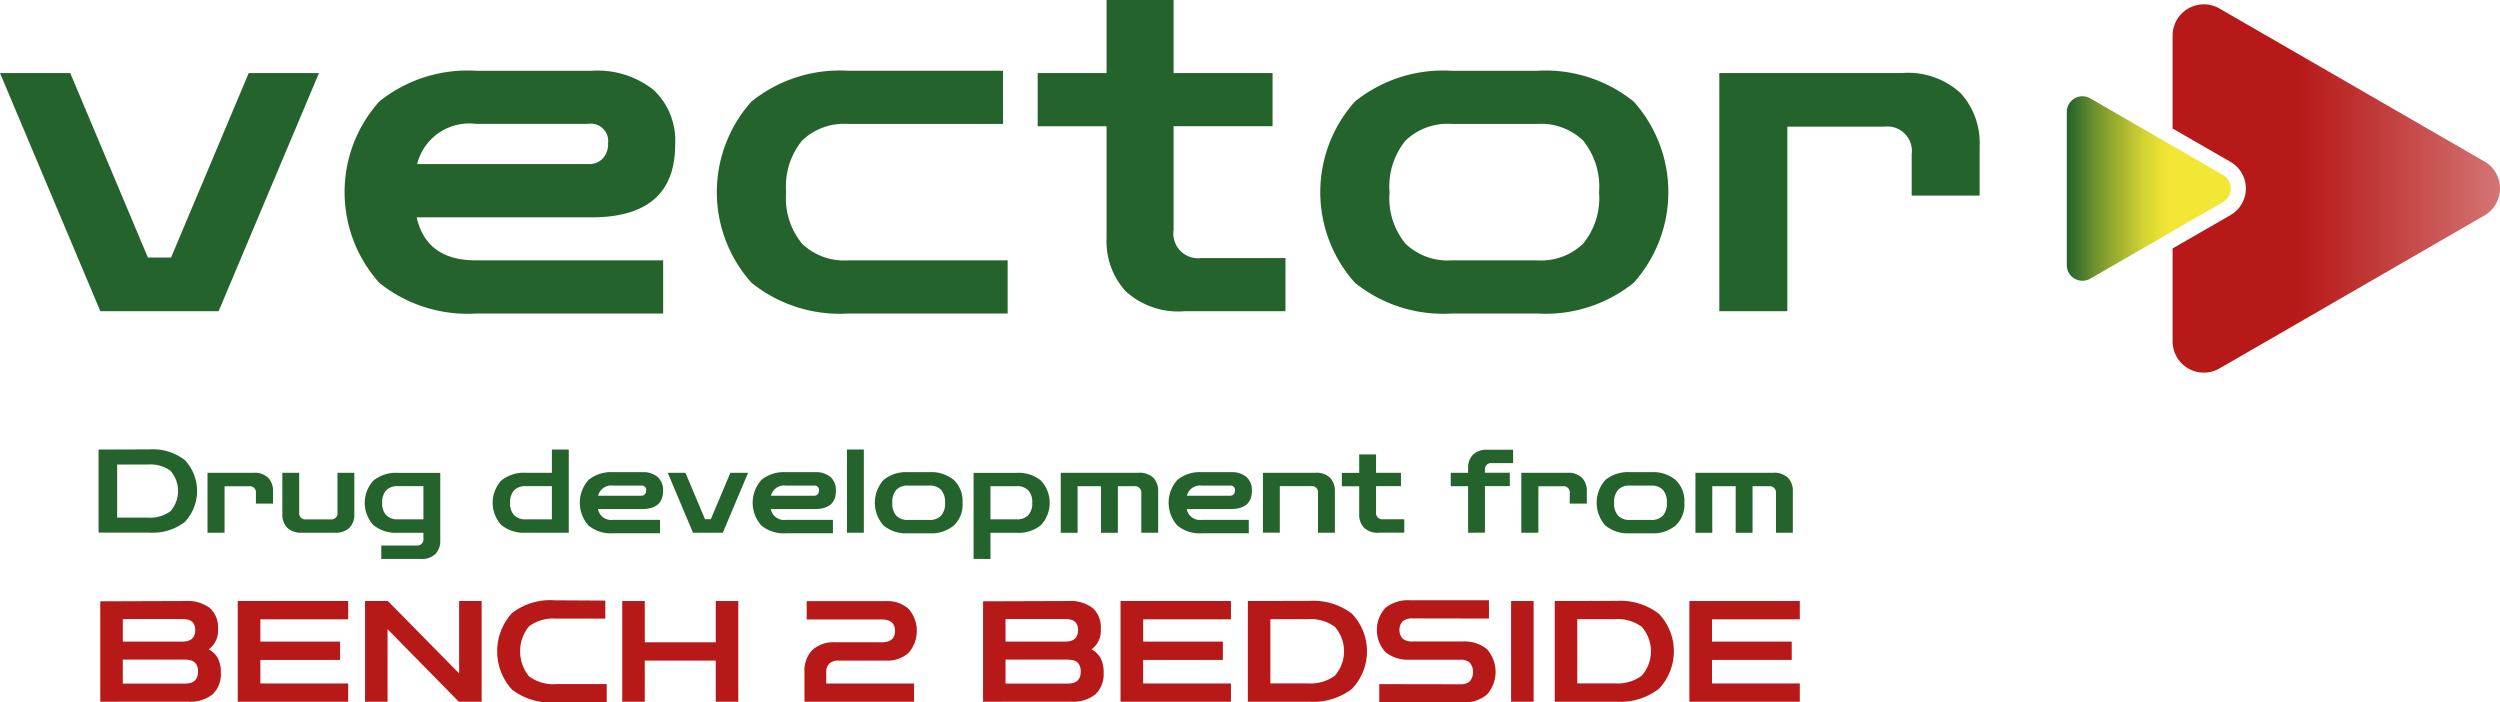 <svg xmlns="http://www.w3.org/2000/svg" xmlns:xlink="http://www.w3.org/1999/xlink" width="142.361" height="40" viewBox="0 0 142.361 40"><defs><linearGradient id="a" y1="0.5" x2="1" y2="0.5" gradientUnits="objectBoundingBox"><stop offset="0.38" stop-color="#b71918"></stop><stop offset="0.63" stop-color="#c13b3a"></stop><stop offset="1" stop-color="#d47575"></stop></linearGradient><linearGradient id="b" y1="0.5" x2="1" y2="0.5" gradientUnits="objectBoundingBox"><stop offset="0" stop-color="#25632c"></stop><stop offset="0.02" stop-color="#2b672c"></stop><stop offset="0.18" stop-color="#71942e"></stop><stop offset="0.34" stop-color="#a8b731"></stop><stop offset="0.46" stop-color="#d0d132"></stop><stop offset="0.57" stop-color="#e9e133"></stop><stop offset="0.63" stop-color="#f2e734"></stop></linearGradient></defs><g transform="translate(-255.81 -342.14)"><path d="M261.524,396.861,255.81,383.3h4l4.423,10.506h1.317l4.423-10.506h4l-5.714,13.561Z" transform="translate(0 -36.999)" fill="#25632c"></path><path d="M457.369,395.834a8.017,8.017,0,0,1-5.5-1.751,7.731,7.731,0,0,1,0-10.322,8.012,8.012,0,0,1,5.5-1.751h6.583a5.156,5.156,0,0,1,3.542,1.093,3.96,3.96,0,0,1,1.224,3.12q0,4.134-4.766,4.134H454q.553,2.449,3.37,2.449h10.665v3.028H457.369Zm0-10.8a3.057,3.057,0,0,0-3.344,2.29h9.743a1.091,1.091,0,0,0,.829-.316,1.207,1.207,0,0,0,.3-.869.989.989,0,0,0-1.132-1.106h-6.4Z" transform="translate(-174.462 -35.84)" fill="#25632c"></path><path d="M667.079,395.834a8.016,8.016,0,0,1-5.5-1.751,7.731,7.731,0,0,1,0-10.323,8.012,8.012,0,0,1,5.5-1.751H675.9v3.028h-8.821a3.459,3.459,0,0,0-2.62.948,4.138,4.138,0,0,0-.909,2.95,4.065,4.065,0,0,0,.909,2.923,3.46,3.46,0,0,0,2.62.948h9.085v3.028h-9.085Z" transform="translate(-362.974 -35.84)" fill="#25632c"></path><path d="M848.764,359.862a4.437,4.437,0,0,1-3.371-1.145,4.214,4.214,0,0,1-1.08-3.015v-6.372H840.39V346.3h3.923V342.14h3.818V346.3h5.635v3.028h-5.635v5.9a1.408,1.408,0,0,0,1.58,1.606H854.5v3.028h-5.74Z" transform="translate(-525.49)" fill="#25632c"></path><path d="M1007.029,395.834a8.016,8.016,0,0,1-5.5-1.751,7.731,7.731,0,0,1,0-10.322,8.012,8.012,0,0,1,5.5-1.751h4.871a8.016,8.016,0,0,1,5.5,1.751,7.731,7.731,0,0,1,0,10.322,8.014,8.014,0,0,1-5.5,1.751Zm0-3.028h4.871a3.459,3.459,0,0,0,2.62-.948,4.1,4.1,0,0,0,.909-2.923,4.161,4.161,0,0,0-.909-2.95,3.458,3.458,0,0,0-2.62-.948h-4.871a3.459,3.459,0,0,0-2.62.948,4.138,4.138,0,0,0-.909,2.95,4.065,4.065,0,0,0,.909,2.923A3.46,3.46,0,0,0,1007.029,392.806Z" transform="translate(-668.562 -35.84)" fill="#25632c"></path><path d="M1224.38,396.861V383.3h10.375a4.434,4.434,0,0,1,3.37,1.145,4.219,4.219,0,0,1,1.079,3.015v2.817h-3.87v-2.344a1.4,1.4,0,0,0-1.58-1.58h-5.5V396.86h-3.87Z" transform="translate(-870.665 -36.999)" fill="#25632c"></path><path d="M311.33,600.046v-4.739h.782l2.121-.007a2.99,2.99,0,0,1,2,.6,2.565,2.565,0,0,1,0,3.54,2.994,2.994,0,0,1-2,.6h-2.9Zm2.83-3.884h-1.77v3.022h1.77a1.91,1.91,0,0,0,1.266-.365,1.746,1.746,0,0,0,0-2.3A1.92,1.92,0,0,0,314.16,596.162Z" transform="translate(-49.908 -227.57)" fill="#25632c"></path><path d="M372.71,611.894V608.48h2.611a1.117,1.117,0,0,1,.848.288,1.063,1.063,0,0,1,.272.759v.71h-.974v-.589a.352.352,0,0,0-.4-.4h-1.385v2.644Z" transform="translate(-105.084 -239.418)" fill="#25632c"></path><path d="M415.973,611.9a1.109,1.109,0,0,1-.852-.291,1.072,1.072,0,0,1-.269-.755V608.49h.961v2.253a.351.351,0,0,0,.4.4h1.379a.351.351,0,0,0,.4-.4V608.49h.961v2.366a1.07,1.07,0,0,1-.268.755,1.109,1.109,0,0,1-.852.291h-1.856Z" transform="translate(-142.965 -239.427)" fill="#25632c"></path><path d="M462.222,613.384v-.762h2a.354.354,0,0,0,.4-.4v-.324h-1.459a2.024,2.024,0,0,1-1.385-.438,1.868,1.868,0,0,1,0-2.538,2.03,2.03,0,0,1,1.385-.438h2.419v3.857a1.063,1.063,0,0,1-.272.759,1.116,1.116,0,0,1-.848.288h-2.24Zm.941-2.253h1.459v-1.889h-1.459a.877.877,0,0,0-.659.235.989.989,0,0,0-.228.713.966.966,0,0,0,.228.706A.878.878,0,0,0,463.163,611.131Z" transform="translate(-184.701 -239.418)" fill="#25632c"></path><path d="M535.232,600.109a2.024,2.024,0,0,1-1.385-.438,1.868,1.868,0,0,1,0-2.538,2.03,2.03,0,0,1,1.385-.438h2.221v.762h-2.221a.877.877,0,0,0-.659.236.989.989,0,0,0-.228.713.967.967,0,0,0,.228.706.878.878,0,0,0,.659.235h2.286v.762h-2.286Zm1.491,0V595.37h.961v4.739Z" transform="translate(-249.486 -227.633)" fill="#25632c"></path><path d="M584.342,611.639a2.014,2.014,0,0,1-1.385-.441,1.945,1.945,0,0,1,0-2.6,2.021,2.021,0,0,1,1.385-.441H586a1.3,1.3,0,0,1,.892.275.994.994,0,0,1,.308.785q0,1.04-1.2,1.04h-2.506a.762.762,0,0,0,.848.617h2.685v.762h-2.685Zm0-2.718a.771.771,0,0,0-.842.577h2.452a.273.273,0,0,0,.208-.08.306.306,0,0,0,.076-.218.249.249,0,0,0-.285-.278H584.34Z" transform="translate(-293.632 -239.13)" fill="#25632c"></path><path d="M633.4,611.894l-1.438-3.414h1.008l1.114,2.644h.331l1.114-2.644h1.008l-1.438,3.414h-1.7Z" transform="translate(-338.128 -239.418)" fill="#25632c"></path><path d="M681.712,611.639a2.014,2.014,0,0,1-1.385-.441,1.945,1.945,0,0,1,0-2.6,2.021,2.021,0,0,1,1.385-.441h1.657a1.3,1.3,0,0,1,.892.275.994.994,0,0,1,.308.785q0,1.04-1.2,1.04h-2.506a.762.762,0,0,0,.848.617H684.4v.762h-2.685Zm0-2.718a.771.771,0,0,0-.842.577h2.452a.273.273,0,0,0,.208-.08.306.306,0,0,0,.076-.218.249.249,0,0,0-.285-.278H681.71Z" transform="translate(-381.159 -239.13)" fill="#25632c"></path><path d="M732.94,600.109V595.37h.961v4.739Z" transform="translate(-428.901 -227.633)" fill="#25632c"></path><path d="M750.552,611.639a2.015,2.015,0,0,1-1.385-.441,1.945,1.945,0,0,1,0-2.6,2.021,2.021,0,0,1,1.385-.441h1.226a2.014,2.014,0,0,1,1.385.441,1.653,1.653,0,0,1,.5,1.3,1.635,1.635,0,0,1-.5,1.3,2.016,2.016,0,0,1-1.385.441Zm0-.762h1.226a.871.871,0,0,0,.659-.239,1.027,1.027,0,0,0,.229-.736,1.045,1.045,0,0,0-.229-.742.872.872,0,0,0-.659-.239h-1.226a.871.871,0,0,0-.659.239,1.036,1.036,0,0,0-.229.742,1.023,1.023,0,0,0,.229.736.872.872,0,0,0,.659.239Z" transform="translate(-443.041 -239.13)" fill="#25632c"></path><path d="M804.28,613.385v-4.9h2.452a2.023,2.023,0,0,1,1.385.438,1.868,1.868,0,0,1,0,2.538,2.025,2.025,0,0,1-1.385.438h-1.491v1.491Zm2.452-4.142h-1.491v1.889h1.491a.876.876,0,0,0,.659-.235.989.989,0,0,0,.229-.713.971.971,0,0,0-.229-.706A.878.878,0,0,0,806.732,609.242Z" transform="translate(-493.03 -239.418)" fill="#25632c"></path><path d="M853.372,611.894V608.48h4.42a1.127,1.127,0,0,1,.855.288,1.064,1.064,0,0,1,.272.759v2.366h-.961v-2.247a.36.36,0,0,0-.411-.4h-.922v2.651h-.961v-2.651h-1.332v2.651h-.961Z" transform="translate(-537.158 -239.418)" fill="#25632c"></path><path d="M916.052,611.639a2.014,2.014,0,0,1-1.385-.441,1.945,1.945,0,0,1,0-2.6,2.021,2.021,0,0,1,1.385-.441h1.657a1.3,1.3,0,0,1,.892.275.994.994,0,0,1,.308.785q0,1.04-1.2,1.04H915.2a.762.762,0,0,0,.848.617h2.685v.762h-2.685Zm0-2.718a.771.771,0,0,0-.842.577h2.452a.272.272,0,0,0,.208-.08.306.306,0,0,0,.076-.218.249.249,0,0,0-.285-.278H916.05Z" transform="translate(-591.812 -239.13)" fill="#25632c"></path><path d="M967.28,611.894V608.48h2.976a1.115,1.115,0,0,1,.852.288,1.07,1.07,0,0,1,.269.759v2.366h-.961V609.64a.352.352,0,0,0-.4-.4h-1.776v2.651h-.961Z" transform="translate(-639.553 -239.418)" fill="#25632c"></path><path d="M1013.838,602.581a1.115,1.115,0,0,1-.848-.288,1.062,1.062,0,0,1-.272-.759v-1.6h-.988v-.762h.988V598.12h.961v1.047h1.418v.762h-1.418v1.485a.354.354,0,0,0,.4.4h1.207v.762h-1.444Z" transform="translate(-679.51 -230.105)" fill="#25632c"></path><path d="M1074.087,600.226v-2.651h-.988v-.762h.988v-.265a1.059,1.059,0,0,1,.272-.759,1.116,1.116,0,0,1,.848-.288h1.444v.762h-1.206a.354.354,0,0,0-.4.4v.146h1.418v.762h-1.418v2.651Z" transform="translate(-734.677 -227.75)" fill="#25632c"></path><path d="M1112.84,611.894V608.48h2.611a1.117,1.117,0,0,1,.848.288,1.062,1.062,0,0,1,.272.759v.71h-.974v-.589a.352.352,0,0,0-.4-.4h-1.385v2.644Z" transform="translate(-770.4 -239.418)" fill="#25632c"></path><path d="M1157.2,611.639a2.014,2.014,0,0,1-1.385-.441,1.945,1.945,0,0,1,0-2.6,2.021,2.021,0,0,1,1.385-.441h1.226a2.014,2.014,0,0,1,1.385.441,1.652,1.652,0,0,1,.5,1.3,1.635,1.635,0,0,1-.5,1.3,2.016,2.016,0,0,1-1.385.441Zm0-.762h1.226a.871.871,0,0,0,.659-.239,1.027,1.027,0,0,0,.229-.736,1.045,1.045,0,0,0-.229-.742.872.872,0,0,0-.659-.239H1157.2a.871.871,0,0,0-.659.239,1.036,1.036,0,0,0-.229.742,1.024,1.024,0,0,0,.229.736.872.872,0,0,0,.659.239Z" transform="translate(-808.586 -239.13)" fill="#25632c"></path><path d="M1210.912,611.894V608.48h4.42a1.126,1.126,0,0,1,.855.288,1.062,1.062,0,0,1,.272.759v2.366h-.961v-2.247a.361.361,0,0,0-.411-.4h-.922v2.651h-.961v-2.651h-1.332v2.651h-.961Z" transform="translate(-858.557 -239.418)" fill="#25632c"></path><path d="M312.3,686.464v-5.718l4.829-.016a2.129,2.129,0,0,1,1.415.4,1.484,1.484,0,0,1,.461,1.191,1.32,1.32,0,0,1-.529,1.162,1.247,1.247,0,0,1,.521.509,1.728,1.728,0,0,1,.169.814,1.585,1.585,0,0,1-.461,1.231,2.044,2.044,0,0,1-1.416.422Zm4.676-4.707h-3.392v1.284h3.392q.729,0,.73-.658C317.706,681.944,317.462,681.757,316.976,681.757Zm.16,2.31h-3.553v1.364h3.553q.729,0,.73-.689C317.866,684.281,317.622,684.067,317.136,684.067Z" transform="translate(-50.78 -304.365)" fill="#b71918"></path><path d="M389.74,686.464V680.73h6.288v1.043h-5v1.268h4.54v1.043h-4.54v1.339h5v1.042H389.74Z" transform="translate(-120.392 -304.365)" fill="#b71918"></path><path d="M461.46,686.464V680.73h1.3l4.058,4.122V680.73H468.1v5.734h-1.3l-4.058-4.13v4.13Z" transform="translate(-184.863 -304.365)" fill="#b71918"></path><path d="M539.162,686.153a3.594,3.594,0,0,1-2.43-.734,3.231,3.231,0,0,1,0-4.351,3.554,3.554,0,0,1,2.43-.73l2.887.016v1.027h-2.8a2.3,2.3,0,0,0-1.548.441,2.251,2.251,0,0,0,0,2.842,2.288,2.288,0,0,0,1.548.445h2.879v1.043h-2.968Z" transform="translate(-251.769 -304.014)" fill="#b71918"></path><path d="M606.34,686.464V680.73h1.284v2.35h4.042v-2.35h1.284v5.734h-1.284v-2.342h-4.042v2.342Z" transform="translate(-315.098 -304.365)" fill="#b71918"></path><path d="M708.992,686.527v-1.7a1.664,1.664,0,0,1,.449-1.243,1.787,1.787,0,0,1,1.307-.441h2.638q.763,0,.762-.65t-.762-.65h-4.267V680.8h4.515a1.778,1.778,0,0,1,1.295.449,1.907,1.907,0,0,1,0,2.487,1.78,1.78,0,0,1-1.295.449h-2.711a.7.7,0,0,0-.518.173.656.656,0,0,0-.173.485v.65h5v1.035H708.99Z" transform="translate(-407.372 -304.428)" fill="#b71918"></path><path d="M809.62,686.464v-5.718l4.829-.016a2.129,2.129,0,0,1,1.415.4,1.484,1.484,0,0,1,.461,1.191,1.319,1.319,0,0,1-.529,1.162,1.247,1.247,0,0,1,.521.509,1.729,1.729,0,0,1,.169.814,1.585,1.585,0,0,1-.461,1.231,2.044,2.044,0,0,1-1.416.422Zm4.676-4.707H810.9v1.284H814.3q.729,0,.73-.658C815.026,681.944,814.782,681.757,814.3,681.757Zm.161,2.31H810.9v1.364h3.553q.729,0,.73-.689c0-.46-.244-.674-.73-.674Z" transform="translate(-497.83 -304.365)" fill="#b71918"></path><path d="M887.06,686.464V680.73h6.288v1.043h-5v1.268h4.54v1.043h-4.54v1.339h5v1.042H887.06Z" transform="translate(-567.442 -304.365)" fill="#b71918"></path><path d="M958.79,686.392v-5.734h.946l2.566-.008a3.617,3.617,0,0,1,2.414.73,3.1,3.1,0,0,1,0,4.282,3.62,3.62,0,0,1-2.414.73H958.79Zm3.425-4.7h-2.142v3.657h2.142a2.314,2.314,0,0,0,1.531-.442,2.113,2.113,0,0,0,0-2.78,2.327,2.327,0,0,0-1.531-.437Z" transform="translate(-631.922 -304.293)" fill="#b71918"></path><path d="M1031.606,686.127v-1.043l4.611.008a.8.8,0,0,0,.542-.165.847.847,0,0,0,0-1.068.8.8,0,0,0-.542-.165h-2.871a2.041,2.041,0,0,1-1.384-.43,1.864,1.864,0,0,1,0-2.527,2.046,2.046,0,0,1,1.384-.429h4.507v1.042l-4.371-.008a.832.832,0,0,0-.538.157.75.75,0,0,0,0,1,.831.831,0,0,0,.538.157h2.871a2.02,2.02,0,0,1,1.384.437,1.943,1.943,0,0,1,0,2.588,2,2,0,0,1-1.384.441h-4.748Z" transform="translate(-697.255 -303.987)" fill="#b71918"></path><path d="M1107.08,686.464V680.73h1.284v5.734Z" transform="translate(-765.222 -304.365)" fill="#b71918"></path><path d="M1131.68,686.392v-5.734h.946l2.566-.008a3.617,3.617,0,0,1,2.414.73,3.1,3.1,0,0,1,0,4.282,3.619,3.619,0,0,1-2.414.73h-3.512Zm3.425-4.7h-2.142v3.657h2.142a2.315,2.315,0,0,0,1.531-.442,2.113,2.113,0,0,0,0-2.78,2.328,2.328,0,0,0-1.531-.437Z" transform="translate(-787.336 -304.293)" fill="#b71918"></path><path d="M1207.53,686.464V680.73h6.288v1.043h-5v1.268h4.54v1.043h-4.54v1.339h5v1.042h-6.288Z" transform="translate(-855.519 -304.365)" fill="#b71918"></path><path d="M1497.494,353.536l-15.083-8.708a1.78,1.78,0,0,0-2.671,1.542v5.291l3.3,1.9a1.749,1.749,0,0,1,0,3.028l-3.3,1.9v5.291a1.78,1.78,0,0,0,2.671,1.542l15.083-8.708a1.78,1.78,0,0,0,0-3.083Z" transform="translate(-1100.213 -2.202)" fill="url(#a)"></path><path d="M1429.043,400.85l-7.556-4.363a.891.891,0,0,0-1.337.772v8.724a.892.892,0,0,0,1.337.772l7.556-4.363a.892.892,0,0,0,0-1.544Z" transform="translate(-1046.647 -48.746)" fill="url(#b)"></path></g></svg>